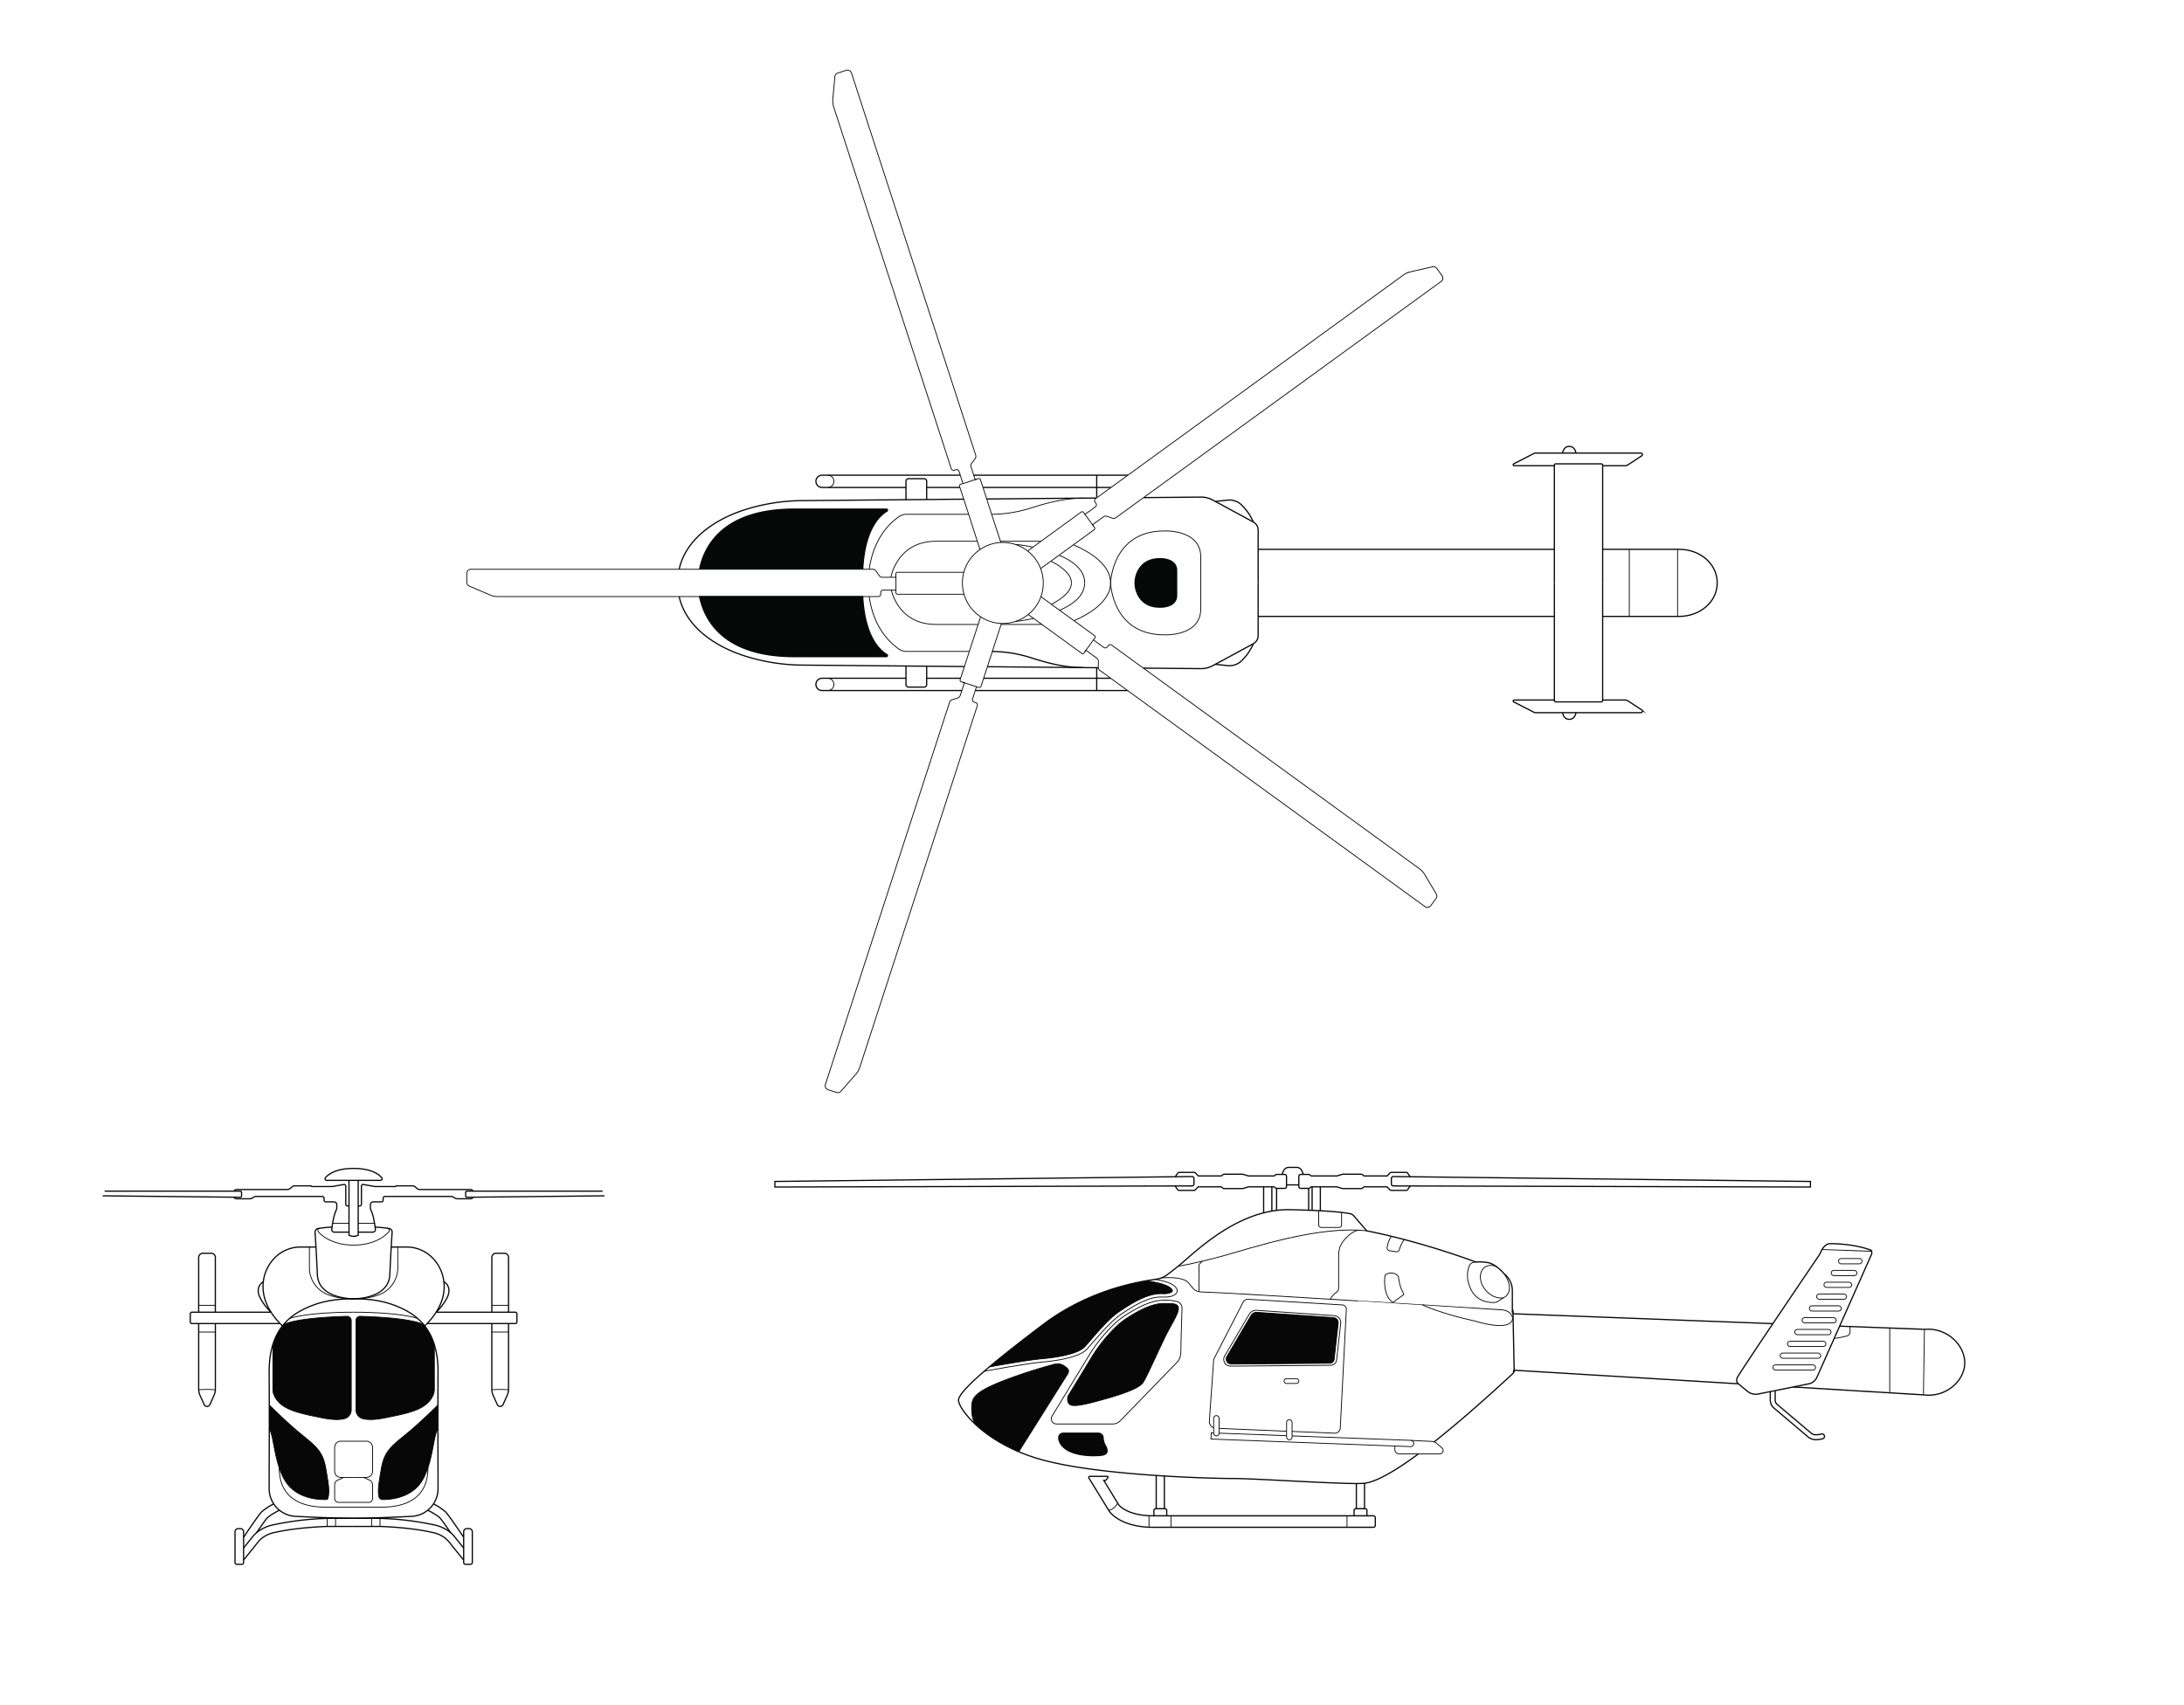 <svg viewBox="0 0 1334.13 1041.79" xmlns="http://www.w3.org/2000/svg" data-name="Capa 2" id="Capa_2"><defs><style>.cls-1,.cls-2{fill:none;stroke:#070707;stroke-miterlimit:10;}.cls-1{stroke-width:0.75px;}.cls-2{stroke-width:0.5px;}.cls-3{fill:#070707;}.cls-4{fill:#060707;}</style></defs><path d="M876,881c12.32-9.73,28.09-23.24,48.36-42a.69.69,0,0,0,.22-.51l0-.8a.5.5,0,0,1,.54-.52l136.67,8.26h0" class="cls-1"></path><path d="M1123.76,810.23l51.81,1.94c14.27-1.31,25.34,10.35,24.6,21.53-.71,10.56-11.89,20.28-25.21,18.51l-79.57-4.81" class="cls-1"></path><line y2="838.42" x2="924.97" y1="800.17" x1="924.21" class="cls-1"></line><path d="M924.21,806.17c-.77-6.38-8-6-8-6S744.68,789.45,737,789.45s-7.15-1.19-10.89-5.62-16.66-3.06-16.66-3.06" class="cls-2"></path><path d="M789.27,874.54l26,1.08a3.33,3.33,0,0,0,3.45-3.15L822.43,800a2.61,2.61,0,0,0-2.45-2.74c-21.34-1.3-41.94-2.54-57.41-3.44a3.42,3.42,0,0,0-3.25,1.86L741.4,830.51l-2.64,37.68a4.09,4.09,0,0,0,2.61,4.12V866.7a1.68,1.68,0,1,1,3.35,0v6l41.2,1.72" class="cls-2"></path><path d="M719.66,773.62s10.72-1.71,27.4-6.3S805.62,748.6,834.89,752" class="cls-2"></path><path d="M830.55,751.63s-3-.48-7.57,4-5.24,7.53-5.24,12.12V787a3,3,0,0,1-1.2,2.42,12.17,12.17,0,0,0-3.9,4.4" class="cls-2"></path><path d="M734.39,770.57s-2,1.71-2,2.6v15.91" class="cls-2"></path><path d="M717.08,788.81Zm-16.57-6.35-.25,0c11.72,1.81,14.21,3.73,15.46,5.14.55.61.69,1.43,0,1.8a10.75,10.75,0,0,1-5.46,1c-8.78-.44-17.84,5.1-26.4,10.8-5.92,3.95-12.45,11.52-17.23,17.06-1.62,1.88-3,3.51-4.13,4.68-3.22,3.4-12.68,6-26,7.21-8.3.74-25.06,3.71-32.28,5" class="cls-2"></path><path d="M601.19,837.8s24.94-4.69,35.49-5.63,22.81-3.15,27.23-7.83,13.37-16.34,21-21.45S701.7,792,710.13,792.43s8.93-3.35,8.93-3.35,1.69-5.11-13.54-7.43" class="cls-2"></path><path d="M595.17,868.91s-1.6-2.48-1.6-8.42.73-9.26,17.07-16a304.78,304.78,0,0,1,33.48-11,7.22,7.22,0,0,1,6.27,1.23l1.32,1a2.62,2.62,0,0,1,.63,3.48l-30,47.72" class="cls-2"></path><path d="M719.12,832.19s2.24-1.89,2.24-6.74c0-3.94.51-20.19.7-26.14a4.12,4.12,0,0,0-2.91-4.08,28.59,28.59,0,0,0-9.12-.81c-7.51.26-16,4.8-24,10.14a47.07,47.07,0,0,0-6.62,5.59A95,95,0,0,0,665,828.51l-22.32,36.65a3.18,3.18,0,0,0,2.72,4.84h34.36a6.32,6.32,0,0,0,4.54-1.92Z" class="cls-2"></path><path d="M718.57,797.14c-1.49-.82-3.88-.75-6.68-.75l-1.79,0c-7.8.27-16.83,5.72-23,9.8a46,46,0,0,0-6.32,5.36,93,93,0,0,0-14.13,18l-14.24,23.39s-1.06,3.15.92,5,9,.44,23.43-3.71,19.4-7,21.25-9.25,9.09-18.77,13.85-28.47S722.5,799.3,718.57,797.14Z" class="cls-2"></path><path d="M649.49,875.62h21.45a2.9,2.9,0,0,1,2.9,2.69,10.24,10.24,0,0,0,1.18,4.46c1.66,2.8,2.17,5.61-1.66,6.25s-23,1.48-26.42-9.06C646.94,880,645.72,876,649.49,875.62Z" class="cls-1"></path><path d="M704.48,933.12c-20.13,0-26.6-9.4-26.87-9.8l-.07-.11L665.16,903a.64.64,0,0,1,.54-1h10.69a.48.48,0,0,1,.38.75l-1.07,1.45a.61.61,0,0,1-.45.24l-1,0,9.17,15c.29.37,5.44,6.66,21,6.66H839a1.12,1.12,0,0,1,1.12,1.11V932a1.12,1.12,0,0,1-1.12,1.11H704.48Z" class="cls-1"></path><path d="M677.25,922.72s2.63.24,5.54-4.35" class="cls-2"></path><line y2="901.78" x2="711.27" y1="921.77" x1="711.27" class="cls-1"></line><line y2="901.46" x2="706.29" y1="921.77" x1="706.29" class="cls-1"></line><path d="M704.89,926.12v-3.36a1,1,0,0,1,1-1h5.82a1,1,0,0,1,1,1v3.36" class="cls-1"></path><line y2="906.22" x2="833.53" y1="921.77" x1="833.53" class="cls-1"></line><line y2="906.38" x2="828.55" y1="921.77" x1="828.55" class="cls-1"></line><path d="M827.15,926.12v-3.36a1,1,0,0,1,1-1H834a1,1,0,0,1,1,1v3.36" class="cls-1"></path><line y2="933.12" x2="822.85" y1="926.12" x1="822.85" class="cls-2"></line><line y2="933.06" x2="701.89" y1="926.06" x1="701.89" class="cls-2"></line><line y2="933.06" x2="715.3" y1="926.06" x1="715.3" class="cls-2"></line><path d="M1061.78,845.36s-1.44-1-.67-3.4c.71-2.21,43.74-65.65,50-74.89a10.44,10.44,0,0,0,1.06-1.94c.62-1.52,2.22-4.63,5.19-5.3,0,0,13.31-.34,24.66,3.65a2.13,2.13,0,0,1,1.24,2.87l-33.37,75.12a7,7,0,0,1-5,4l-30.8,6.21a8,8,0,0,1-6.65-1.66Z" class="cls-1"></path><line y2="764.48" x2="1143.18" y1="763.41" x1="1113.03" class="cls-2"></line><path d="M763.12,802.94l-15,25.48a4.13,4.13,0,0,0,3.6,6.23l61.07-.51a3.75,3.75,0,0,0,3.71-3.34L819,808.46a4.19,4.19,0,0,0-3.88-4.64l-47.43-3.27A4.89,4.89,0,0,0,763.12,802.94Z" class="cls-2"></path><path d="M752.13,833.41a3.08,3.08,0,0,1-2.66-4.65l14.8-25.11a3.83,3.83,0,0,1,3.28-1.87h.26L814.55,805a3.11,3.11,0,0,1,2.19,1.12,3.08,3.08,0,0,1,.71,2.36l-2.44,22a2.71,2.71,0,0,1-2.68,2.41Z" class="cls-2"></path><path d="M866.48,888.26c-19.51,14.39-28,17.12-32.27,17.87-7.15,1.28-66.13-2.81-80.17-2.81S673,901.66,637.36,892.09,586,861.19,585.53,855.7s21.32-23.48,51.32-46.21,61.7-26.68,67.83-27.7,5.78-.85,15-8.17,35.91-35.23,68.42-34.55c24.09.5,33.37,1.8,36.56,2.44a4.13,4.13,0,0,1,2.35,1.37l7.9,9.12c25.64,5.08,50.75,13.23,66.74,19.06h0a28.44,28.44,0,0,1,8,.51s4.42,1,9.27,6.8l0,0a12.72,12.72,0,0,1,2.78,3,13.07,13.07,0,0,1,2.14,7.17v13a1.13,1.13,0,0,0,1.08,1.13L1083,808.7" class="cls-1"></path><path d="M914.2,773.94a7,7,0,0,0-7.62.6c-3.49,3.23-2.89,9.57,1.35,14.16,3,3.29,7.1,4.79,10.45,4.2" class="cls-2"></path><line y2="852.21" x2="1174.96" y1="812.17" x1="1175.57" class="cls-2"></line><line y2="850.96" x2="1154.37" y1="811.37" x1="1154.37" class="cls-2"></line><path d="M1084.39,849.62v5.76a3.49,3.49,0,0,0,1.25,2.68l20.73,17.53a4.17,4.17,0,0,0,2.82,1,13.42,13.42,0,0,0,3.43-.46,1.5,1.5,0,1,1,.8,2.9,16.65,16.65,0,0,1-4.19.56h-.09a7.37,7.37,0,0,1-4.71-1.74l-20.73-17.54a6.49,6.49,0,0,1-2.31-5v-5.16" class="cls-1"></path><line y2="875.6" x2="744.72" y1="877.16" x1="785.92" class="cls-2"></line><path d="M789.27,877.29,861.73,880a1.91,1.91,0,0,1-.08,3.82h-.07l-121.84-4.61.14-3.82,1.49.06" class="cls-2"></path><path d="M852.07,883.49v2.21a2.56,2.56,0,0,0,2.56,2.56H879.5a2.06,2.06,0,0,0,1.35-3.62l-3-2.62a5.71,5.71,0,0,0-3.47-1.39l-12.61-.6" class="cls-2"></path><path d="M741.37,872.31v3.39a1.68,1.68,0,0,0,3.35,0v-3" class="cls-2"></path><rect rx="1.67" height="12.35" width="3.35" y="867.32" x="785.93" class="cls-2"></rect><rect rx="1.47" height="2.94" width="9.06" y="842.3" x="784.36" class="cls-2"></rect><path d="M901.63,771.06c-.48,0-1,.1-1.46.18a3.4,3.4,0,0,0-2.54,2c-1.09,2.49-2.39,7.63.92,14.5,3.88,8,11.79,8.18,14.63,8a4,4,0,0,0,1.81-.62l5-3.2a7.37,7.37,0,0,0,1.93-6.69,17,17,0,0,0-3-6.82" class="cls-2"></path><path d="M717.89,724.63l1.39,2.08a1.25,1.25,0,0,0,1.06.57h9a1.3,1.3,0,0,0,.93-.4l1.66-1.77h13.8a.89.89,0,0,1,.55.19l.92.71a.91.91,0,0,0,.55.18h11a2.39,2.39,0,0,0,.66-.09l2.91-.89a2.16,2.16,0,0,1,.66-.1h15a1.15,1.15,0,0,1,.84.35l.24.24a1.22,1.22,0,0,0,.84.35h4.85a1.14,1.14,0,0,0,1.13-1.13v-6.26a1.14,1.14,0,0,0-1.13-1.13h-4.85a1.22,1.22,0,0,0-.84.35l-.24.24a1.15,1.15,0,0,1-.84.35H763a2.16,2.16,0,0,1-.66-.1l-2.91-.89a2.39,2.39,0,0,0-.66-.09h-11a.91.91,0,0,0-.55.18l-.92.71a.89.89,0,0,1-.55.19H732l-1.66-1.77a1.3,1.3,0,0,0-.93-.4h-9a1.25,1.25,0,0,0-1.06.57L717.89,719" class="cls-1"></path><path d="M728.15,718.82l-254.79,3v3.41l254.81-.68a1.19,1.19,0,0,0,1.19-1.19V720A1.2,1.2,0,0,0,728.15,718.82Z" class="cls-1"></path><path d="M861.41,719,860,716.87a1.25,1.25,0,0,0-1.06-.57h-9a1.3,1.3,0,0,0-.93.4l-1.66,1.77h-13.8a.89.89,0,0,1-.55-.19l-.92-.71a.91.91,0,0,0-.55-.18h-11a2.39,2.39,0,0,0-.66.09l-2.91.89a2.16,2.16,0,0,1-.66.1h-15a1.15,1.15,0,0,1-.84-.35l-.24-.24a1.22,1.22,0,0,0-.84-.35h-4.85a1.14,1.14,0,0,0-1.13,1.13v6.26a1.14,1.14,0,0,0,1.13,1.13h4.85a1.22,1.22,0,0,0,.84-.35l.24-.24a1.15,1.15,0,0,1,.84-.35h15a2.16,2.16,0,0,1,.66.1l2.91.89a2.39,2.39,0,0,0,.66.09h11a.91.91,0,0,0,.55-.18l.92-.71a.89.89,0,0,1,.55-.19h13.8l1.66,1.77a1.3,1.3,0,0,0,.93.4h9a1.25,1.25,0,0,0,1.06-.57l1.39-2.08" class="cls-1"></path><path d="M851.15,718.82l254.79,3v3.41l-254.81-.68a1.19,1.19,0,0,1-1.19-1.19V720A1.2,1.2,0,0,1,851.15,718.82Z" class="cls-1"></path><line y2="725.11" x2="771.91" y1="741" x1="771.91" class="cls-1"></line><line y2="725.11" x2="776.93" y1="739.93" x1="776.93" class="cls-1"></line><line y2="725.11" x2="801.53" y1="739.48" x1="801.53" class="cls-1"></line><line y2="725.11" x2="806.55" y1="739.73" x1="806.55" class="cls-1"></line><line y2="723.92" x2="785.87" y1="723.92" x1="793.42" class="cls-1"></line><line y2="726.04" x2="779.83" y1="739.5" x1="779.83" class="cls-1"></line><line y2="726.05" x2="799.4" y1="739.4" x1="799.4" class="cls-1"></line><path d="M796.23,717.53l-1-2.3a3.47,3.47,0,0,0-3.16-2h-4.78a3.47,3.47,0,0,0-3.16,2l-1,2.3" class="cls-1"></path><path d="M868.81,797.22s11.74,5.5,32,9.84c0,0,22.32,7.28,23.23-1.65" class="cls-2"></path><path d="M849.94,755.32s-1.75,2.11-2.58,6.78a1.81,1.81,0,0,0,1.52,2.08l3.92.58a1.79,1.79,0,0,0,2-1.24,20.58,20.58,0,0,1,3-6.23" class="cls-2"></path><path d="M846,779.58c-.29,2.51-1,12.12,4.85,16.17l6.32-4.58a.78.78,0,0,0,.19-1c-.78-1.2-2.41-4.28-3.07-9.89a1.29,1.29,0,0,0-.25-.63,4.87,4.87,0,0,0-3.4-1.81,6.7,6.7,0,0,0-4,.78A1.32,1.32,0,0,0,846,779.58Z" class="cls-2"></path><path d="M805.55,739.67v8.64a1.63,1.63,0,0,0,1.63,1.63H817.9a1.63,1.63,0,0,0,1.63-1.63v-7.52" class="cls-2"></path><rect rx="1.61" height="3.22" width="26.08" y="833.87" x="1082.98" class="cls-2"></rect><rect rx="1.61" height="3.22" width="24.79" y="826.66" x="1087.44" class="cls-2"></rect><rect rx="1.61" height="3.22" width="23.49" y="819.44" x="1091.89" class="cls-2"></rect><rect rx="1.61" height="3.22" width="22.2" y="812.23" x="1096.34" class="cls-2"></rect><rect rx="1.61" height="3.22" width="20.9" y="805.01" x="1100.8" class="cls-2"></rect><rect rx="1.61" height="3.22" width="19.61" y="797.79" x="1105.25" class="cls-2"></rect><rect rx="1.61" height="3.22" width="18.31" y="790.58" x="1109.7" class="cls-2"></rect><rect rx="1.61" height="3.22" width="17.02" y="783.36" x="1114.16" class="cls-2"></rect><rect rx="1.61" height="3.22" width="15.72" y="776.15" x="1118.61" class="cls-2"></rect><rect rx="1.61" height="3.22" width="14.43" y="768.93" x="1123.06" class="cls-2"></rect><path d="M1120.41,817.78a73.72,73.72,0,0,0,7.81-1.55,2.66,2.66,0,0,0,1.91-2.55v-3.21" class="cls-2"></path><path d="M216,927.57c-14.09,0-35.19-1.13-35.19-1.13a16.93,16.93,0,0,1-16.39-16.92V899.4s.18-33.7,0-60.93,14.29-35.75,24.17-40,19.49-4.94,27.41-4.94" class="cls-1"></path><path d="M177,805.46s10.23-3.76,39-3.76" class="cls-2"></path><path d="M173.15,809.35s5.54-4.17,38.82-5.13a2.51,2.51,0,0,1,2.58,2.5v54.65a5.54,5.54,0,0,1-4.07,5.36c-2.57.7-6.73.91-13.42-.43-15.08-3-26.17-5.12-29.82-14.4a8.47,8.47,0,0,1-.56-3.11V821.53" class="cls-2"></path><path d="M164.5,858.38S174.6,868.6,183.66,876s13.53,10.6,15.32,20.94c1.7,9.86,2.48,14.15,1.33,18.51a.92.92,0,0,1-.85.68c-3,.16-15.5.22-23.2-8.6-8.81-10.08-8.86-31.91-11.84-34.34" class="cls-2"></path><path d="M216,880.51h-7.84a3.74,3.74,0,0,0-3.74,3.75v14.63a3.74,3.74,0,0,0,3.74,3.75H216" class="cls-2"></path><path d="M216,927.63l-9.73,0a178.91,178.91,0,0,0-39.07,3.94,23.11,23.11,0,0,0-10.53,4.89h0a16.42,16.42,0,0,0-2.15,2.18l-5.71,7.12" class="cls-1"></path><path d="M148.8,953.1l5.44-6.71,3-3.76a16.29,16.29,0,0,1,3.05-3.1,19,19,0,0,1,8-3.34c3.05-.71,6.19-1.24,9.34-1.7,7.08-1,14.31-1.58,21.49-1.88,4.42-.07,12.35,0,16.88,0" class="cls-1"></path><path d="M167.2,918.82h0a36,36,0,0,0-7.35,4.85c-1.55,1.55-6.91,9.35-11,15.48" class="cls-1"></path><path d="M156.66,936.51h0c3.16-4.6,5.9-8.46,6.71-9.27,1.28-1.28,4.81-3.29,7.3-4.56" class="cls-1"></path><path d="M145.45,933.93h1.42a1.93,1.93,0,0,1,1.93,1.93v18.77a1.12,1.12,0,0,1-1.12,1.12h-3a1.12,1.12,0,0,1-1.12-1.12V935.86A1.93,1.93,0,0,1,145.45,933.93Z" class="cls-1"></path><line y2="932.58" x2="199.87" y1="927.26" x1="199.87" class="cls-2"></line><line y2="932.59" x2="204.98" y1="927.41" x1="204.98" class="cls-2"></line><path d="M165.55,801.7H117.23a1,1,0,0,0-1,1v4.94a1,1,0,0,0,1,1h53.82" class="cls-1"></path><path d="M121.36,801.7V768.26a2.56,2.56,0,0,1,2.55-2.56H129a2.56,2.56,0,0,1,2.55,2.56V801.7" class="cls-1"></path><path d="M131.57,808.6v40a9.72,9.72,0,0,1-.84,3.94l-2.52,5.63a1.92,1.92,0,0,1-3.49,0l-2.52-5.63a9.72,9.72,0,0,1-.84-3.94v-40" class="cls-1"></path><line y2="797.49" x2="131.57" y1="797.49" x1="121.36" class="cls-2"></line><line y2="813.83" x2="131.57" y1="813.83" x1="121.36" class="cls-2"></line><path d="M193,761.88h-9.18A22.22,22.22,0,0,0,167.33,769a24.93,24.93,0,0,0-6.65,17.1c0,10.61,6.68,19,11.88,24" class="cls-1"></path><path d="M160.86,783.06s-5.76,3.05-1.63,10.47a34.09,34.09,0,0,0,6.33,8.17" class="cls-1"></path><path d="M202.86,749.73a64.7,64.7,0,0,0-8.59.85,2.22,2.22,0,0,0-1.81,2.34c.25,3.61.83,12.62,1.41,25.81.67,15.3,22.64,14.8,22.64,14.8" class="cls-1"></path><path d="M189,761.87v12.48a17.68,17.68,0,0,0,10.5,16.3c3.91,1.68,9.23,2.88,16.49,2.88" class="cls-2"></path><path d="M195.46,750.37s-1.59.27-1.27,1.61,7.56,8.74,21.81,8.74" class="cls-2"></path><path d="M121.36,849.11a60.44,60.44,0,0,1,10.19,0" class="cls-2"></path><path d="M143,727.75a1.57,1.57,0,0,1,1.45-1h31a2.94,2.94,0,0,0,2.09-.87l.52-.51a2.94,2.94,0,0,1,2.09-.87H190l.42.42H203l7-1.23a1,1,0,0,1,1.22,1v11.08a1,1,0,0,0,1,1h.92" class="cls-1"></path><path d="M143,731.44a1.56,1.56,0,0,0,1.43.95h8.21a3,3,0,0,0,1.73-.56l.42-.3a3,3,0,0,1,1.74-.55h40.36a1.06,1.06,0,0,1,1.06,1.07v1.19A1.07,1.07,0,0,0,199,734.3h5.08a1.69,1.69,0,0,1,1.64,1.84V738a2.7,2.7,0,0,1-.29,1.18c-1.6,3.25-2.43,9-2.76,11.87a1.56,1.56,0,0,0,1.56,1.74h8.94" class="cls-1"></path><path d="M62.77,730.6l84,.88a.78.78,0,0,0,.79-.78v-2.17a.79.79,0,0,0-.78-.79H63.91" class="cls-1"></path><line y2="747.39" x2="213.19" y1="747.39" x1="203.21" class="cls-2"></line><path d="M216,927.57c14.09,0,35.19-1.13,35.19-1.13a16.92,16.92,0,0,0,16.39-16.92V899.4s-.17-33.7,0-60.93-14.3-35.75-24.17-40-19.49-4.94-27.41-4.94" class="cls-1"></path><path d="M255,805.46s-10.22-3.76-39-3.76" class="cls-2"></path><path d="M258.85,809.35s-5.53-4.17-38.81-5.13a2.51,2.51,0,0,0-2.59,2.5v54.65a5.54,5.54,0,0,0,4.08,5.36c2.57.7,6.72.91,13.41-.43,15.09-3,26.18-5.12,29.83-14.4a8.68,8.68,0,0,0,.55-3.11V821.53" class="cls-2"></path><path d="M267.51,858.38S257.41,868.6,248.35,876,234.81,886.6,233,896.94c-1.56,9-2.34,13.34-1.59,17.34a2.3,2.3,0,0,0,2.21,1.89c4.24.05,15.13-.66,22.1-8.64,8.81-10.08,8.85-31.91,11.83-34.34" class="cls-2"></path><path d="M216,880.51h7.84a3.75,3.75,0,0,1,3.74,3.75v14.63a3.75,3.75,0,0,1-3.74,3.75H216" class="cls-2"></path><path d="M261.45,896.67c0,20.12-15.59,24.14-28.17,24.14H198.72c-12.57,0-28.16-4-28.16-24.14" class="cls-2"></path><path d="M216,927.63l9.73,0a178.91,178.91,0,0,1,39.07,3.94,23.11,23.11,0,0,1,10.53,4.89h0a16.42,16.42,0,0,1,2.15,2.18l5.71,7.12" class="cls-1"></path><path d="M283.2,953.1l-5.44-6.71-3-3.76a16.29,16.29,0,0,0-3.05-3.1,19,19,0,0,0-8-3.34c-3-.71-6.19-1.24-9.34-1.7-7.08-1-14.31-1.58-21.49-1.88-4.42-.07-12.35,0-16.88,0" class="cls-1"></path><path d="M264.8,918.82h0a36,36,0,0,1,7.35,4.85c1.55,1.55,6.91,9.35,11.05,15.48" class="cls-1"></path><path d="M275.34,936.51h0c-3.16-4.6-5.9-8.46-6.71-9.27-1.28-1.28-4.81-3.29-7.3-4.56" class="cls-1"></path><path transform="translate(571.68 1889.67) rotate(180)" d="M284.32,933.93h3a1.12,1.12,0,0,1,1.12,1.12v18.77a1.93,1.93,0,0,1-1.93,1.93h-1.42a1.93,1.93,0,0,1-1.93-1.93V935A1.12,1.12,0,0,1,284.32,933.93Z" class="cls-1"></path><line y2="932.58" x2="232.13" y1="927.26" x1="232.13" class="cls-2"></line><line y2="932.59" x2="227.03" y1="927.41" x1="227.03" class="cls-2"></line><path d="M222.05,902.64l3.62,1.62a3.2,3.2,0,0,1,1.91,2.93v8.38a2.3,2.3,0,0,1-2.3,2.3H206.73a2.3,2.3,0,0,1-2.3-2.3v-8.38a3.19,3.19,0,0,1,1.9-2.93l3.63-1.62" class="cls-2"></path><path d="M266.45,801.7h48.32a1,1,0,0,1,1,1v4.94a1,1,0,0,1-1,1H261" class="cls-1"></path><path d="M310.64,801.7V768.26a2.56,2.56,0,0,0-2.55-2.56H303a2.56,2.56,0,0,0-2.55,2.56V801.7" class="cls-1"></path><path d="M300.43,808.6v40a9.72,9.72,0,0,0,.84,3.94l2.52,5.63a1.92,1.92,0,0,0,3.49,0l2.52-5.63a9.72,9.72,0,0,0,.84-3.94v-40" class="cls-1"></path><line y2="797.49" x2="300.43" y1="797.49" x1="310.64" class="cls-2"></line><line y2="813.83" x2="300.43" y1="813.83" x1="310.64" class="cls-2"></line><path d="M239,761.88h9.18A22.22,22.22,0,0,1,264.67,769a24.93,24.93,0,0,1,6.65,17.1c0,10.61-6.68,19-11.88,24" class="cls-1"></path><path d="M271.15,783.06s5.75,3.05,1.62,10.47a33.92,33.92,0,0,1-6.32,8.17" class="cls-1"></path><path d="M229.14,749.73a64.7,64.7,0,0,1,8.59.85,2.22,2.22,0,0,1,1.81,2.34c-.25,3.61-.83,12.62-1.41,25.81-.67,15.3-22.64,14.8-22.64,14.8" class="cls-1"></path><path d="M243,761.87v12.48a17.67,17.67,0,0,1-10.49,16.3c-3.91,1.68-9.24,2.88-16.49,2.88" class="cls-2"></path><path d="M236.55,750.37s1.58.27,1.26,1.61-7.55,8.74-21.81,8.74" class="cls-2"></path><path d="M310.64,849.11a60.44,60.44,0,0,0-10.19,0" class="cls-2"></path><path d="M289,727.75a1.57,1.57,0,0,0-1.45-1h-31a2.94,2.94,0,0,1-2.09-.87l-.52-.51a2.94,2.94,0,0,0-2.09-.87H242l-.42.42H229l-7-1.23a1,1,0,0,0-1.22,1v11.08a1,1,0,0,1-1,1h-.92" class="cls-1"></path><path d="M289,731.44a1.56,1.56,0,0,1-1.43.95h-8.21a3,3,0,0,1-1.73-.56l-.42-.3a3,3,0,0,0-1.74-.55H235.11a1.06,1.06,0,0,0-1.06,1.07v1.19A1.07,1.07,0,0,1,233,734.3H227.9a1.69,1.69,0,0,0-1.64,1.84V738a2.7,2.7,0,0,0,.29,1.18c1.6,3.25,2.43,9,2.76,11.87a1.56,1.56,0,0,1-1.56,1.74h-8.94" class="cls-1"></path><path d="M218.81,721.15V754.7l-.19.08a6.44,6.44,0,0,1-5.23,0l-.2-.08V721.15" class="cls-1"></path><path d="M216,713.87c10.55,0,15.23,3.41,17.14,5.57a1,1,0,0,1-.79,1.71H199.66a1,1,0,0,1-.79-1.71c1.9-2.16,6.59-5.57,17.14-5.57" class="cls-1"></path><path d="M369.24,730.6l-84,.88a.78.78,0,0,1-.79-.78v-2.17a.79.79,0,0,1,.78-.79h82.88" class="cls-1"></path><line y2="747.39" x2="218.81" y1="747.39" x1="228.8" class="cls-2"></line><path d="M199,896.94c1.7,9.86,2.48,14.15,1.33,18.51a.93.93,0,0,1-.85.68c-3,.16-15.5.23-23.21-8.6a31.73,31.73,0,0,1-5.7-10.86c-3.34-10-4-21.49-6.06-23.41,0-4.69,0-9.73,0-14.87,0,0,10.1,10.21,19.17,17.61S197.2,886.6,199,896.94Z" class="cls-3"></path><path d="M267.52,858.39c0,5.14,0,10.18,0,14.87-2.07,1.92-2.72,13.36-6.06,23.41a31.73,31.73,0,0,1-5.7,10.86c-7,8-17.86,8.69-22.1,8.64a2.3,2.3,0,0,1-2.22-1.88c-.74-4,0-8.36,1.59-17.35,1.79-10.34,6.26-13.53,15.32-20.94S267.52,858.39,267.52,858.39Z" class="cls-3"></path><path d="M265.33,821.53v27.26a8.68,8.68,0,0,1-.55,3.11c-3.65,9.28-14.74,11.38-29.83,14.4-6.69,1.34-10.84,1.13-13.41.43a5.53,5.53,0,0,1-4.08-5.36V806.72a2.51,2.51,0,0,1,2.58-2.5c33.28,1,38.82,5.14,38.82,5.14.2.24.4.49.59.74A35.19,35.19,0,0,1,265.33,821.53Z" class="cls-3"></path><path d="M214.56,806.72v54.65a5.53,5.53,0,0,1-4.08,5.36c-2.56.7-6.72.91-13.41-.43-15.08-3-26.18-5.12-29.82-14.4a8.47,8.47,0,0,1-.56-3.11V821.53a35.19,35.19,0,0,1,5.88-11.43c.19-.25.39-.5.59-.74,0,0,5.54-4.18,38.82-5.14A2.51,2.51,0,0,1,214.56,806.72Z" class="cls-3"></path><path d="M628.07,375.45a24.6,24.6,0,0,1-15.51,5.46h-.77a24.76,24.76,0,0,1-.43-49.47l1.2,0a24.69,24.69,0,0,1,15.18,5.19c.34.27.67.54,1,.83h0a24.79,24.79,0,0,1,7.11,27.13" class="cls-2"></path><path d="M588.79,363.07h-40.5a1,1,0,0,1-1-1v-1.53h-7.88A1.47,1.47,0,0,0,538,362v1a1.48,1.48,0,0,1-1.48,1.48H304.07a11.85,11.85,0,0,1-4.67-.95l-12.75-5.47a2.53,2.53,0,0,1-1.52-2.32V350.3a2.51,2.51,0,0,1,2.51-2.51H533.13a2.47,2.47,0,0,1,2,1.08l1.91,2.76a2.49,2.49,0,0,0,2,1.07h8.17v-2.06a1,1,0,0,1,1-1h40.38" class="cls-2"></path><line y2="351.56" x2="547.31" y1="360.55" x1="547.31" class="cls-2"></line><path d="M599,376.87l-1.5,4.64L592.13,398l-3,9.22-2.33,7.16-.29.89a1,1,0,0,0,.64,1.23l.87.29,1.09.35-1.54,4.74-1,3a2.47,2.47,0,0,1-1.66,1.62l-3.21,1a2.47,2.47,0,0,0-1.66,1.62L504.2,662.59a2.51,2.51,0,0,0,1.61,3.17l5.22,1.69a2.51,2.51,0,0,0,2.66-.73l9.14-10.44a11.66,11.66,0,0,0,2.36-4.13l71.82-221a1.49,1.49,0,0,0-1-1.87l-1-.31a1.48,1.48,0,0,1-.94-1.87l1.68-5.18.76-2.31h0L598,420a1,1,0,0,0,1.24-.62l1.63-5,2.29-7,3-9.33,5.37-16.51.2-.61" class="cls-2"></path><polyline points="596.58 419.58 589.12 417.15 588.03 416.8" class="cls-2"></polyline><path d="M635.86,364.55l32.76,23.8a1,1,0,0,1,.22,1.37l-.9,1.24,6.38,4.64a1.48,1.48,0,0,0,2.06-.33l.61-.83a1.47,1.47,0,0,1,2.06-.33l188,136.61a11.77,11.77,0,0,1,3.22,3.52l7.09,11.91a2.51,2.51,0,0,1-.12,2.77L874,553.35a2.51,2.51,0,0,1-3.52.56L671.91,409.62a2.5,2.5,0,0,1-1-2.08l.08-3.35a2.53,2.53,0,0,0-1-2.08l-6.61-4.81-.67.93-.55.75a1,1,0,0,1-1.37.21l-32.67-23.74A24.8,24.8,0,0,0,635.86,364.55Z" class="cls-2"></path><line y2="398.23" x2="662.66" y1="390.96" x1="667.94" class="cls-2"></line><path d="M635.71,347.37l32.67-23.73a1,1,0,0,0,.22-1.37l-1.21-1.67,6.61-4.81a2.53,2.53,0,0,1,2.29-.34l3.17,1.12a2.5,2.5,0,0,0,2.29-.33l198.6-144.3a2.5,2.5,0,0,0,.56-3.51L877.69,164a2.53,2.53,0,0,0-2.59-1l-13.53,3.07a11.56,11.56,0,0,0-4.34,2l-188,136.6a1.46,1.46,0,0,0-.32,2.06l.59.83a1.48,1.48,0,0,1-.32,2.07l-6.38,4.63-.91-1.24a1,1,0,0,0-1.37-.22l-32.76,23.8" class="cls-2"></path><line y2="321.52" x2="668.06" y1="314.25" x1="662.78" class="cls-2"></line><path d="M611.36,331.43l-.23-.73-5.37-16.49-3-9.34-2.29-7.05-1.56-4.8a1,1,0,0,0-1.24-.63l-.87.29-1.09.35-.88-2.7-1.64-5.07a2.48,2.48,0,0,1,.38-2.28l2.05-2.67A2.54,2.54,0,0,0,596,278L520.12,44.55A2.52,2.52,0,0,0,517,42.94l-5.22,1.69A2.54,2.54,0,0,0,510,46.8l-1.26,13.8a12,12,0,0,0,.53,4.74l71.82,221a1.47,1.47,0,0,0,1.86.95l1-.31a1.48,1.48,0,0,1,1.87.94l.77,2.38,1.66,5.13-1.46.47a1,1,0,0,0-.63,1.23l.21.66,2.34,7.17,3,9.22L597,330.7l1.62,5" class="cls-2"></path><polyline points="588.23 295.46 595.68 293.03 596.77 292.68" class="cls-2"></polyline><path d="M414.88,364.52c4.23,18.84,22.33,30.36,39,35.9a118.8,118.8,0,0,0,36.46,5.93l63.13.56,12.64.11,23.07.21" class="cls-1"></path><path d="M768.56,356.11v32.26a5.57,5.57,0,0,1-2.92,4.9l-23.25,12.59-1.63.88a14.78,14.78,0,0,1-7.13,1.77l-35.2-.31" class="cls-1"></path><line y2="407.96" x2="670.91" y1="407.35" x1="603.19" class="cls-1"></line><path d="M553.43,414.39H502.16a3.76,3.76,0,0,0-3.74,3.75,3.74,3.74,0,0,0,3.74,3.75h85.42" class="cls-1"></path><line y2="414.39" x2="566.07" y1="414.39" x1="586.81" class="cls-1"></line><polyline points="595.82 421.89 669.95 421.89 688.79 421.89" class="cls-1"></polyline><polyline points="678.48 414.39 669.95 414.39 600.9 414.39" class="cls-1"></polyline><path d="M505.85,414.4a3.75,3.75,0,0,1,0,7.49" class="cls-2"></path><path d="M553.43,406.91v11.35a1.52,1.52,0,0,0,1.52,1.52h9.6a1.52,1.52,0,0,0,1.52-1.52V407" class="cls-1"></path><path d="M427.36,364.52H527c1.28,24.33,10.2,32.7,14.82,35.42a.66.66,0,0,1-.32,1.23H485.25C439.67,401.17,429.83,376.44,427.36,364.52Z" class="cls-1"></path><path d="M661.7,407.87c-12.94,0-24.39-3.66-32.08-6.08a80.82,80.82,0,0,0-23.4-3.77" class="cls-1"></path><path d="M592.13,398H553.86a8.27,8.27,0,0,1-4.79-1.48c-12.87-9.11-16.88-23.11-18.09-32" class="cls-2"></path><path d="M597.5,381.51H571.69c-18.9,0-25.25-13.68-27.29-21" class="cls-2"></path><path d="M656.06,379.23l.23-.09c8.34-3.65,22.14-11.43,22.14-23" class="cls-2"></path><line y2="381.51" x2="611.59" y1="381.51" x1="636.41" class="cls-2"></line><line y2="407.96" x2="669.95" y1="421.89" x1="669.95" class="cls-1"></line><path d="M654.5,356.11c0,5.19-5.58,9.64-12.22,13.1" class="cls-2"></path><path d="M662.58,356.11c0,7.79-7,13.14-15.27,16.76" class="cls-2"></path><path d="M631.35,377.84a111.38,111.38,0,0,1-11.09,1.87" class="cls-2"></path><path d="M949.51,356.11V428a.83.83,0,0,0,.83.82h27.84A.83.83,0,0,0,979,428v-71.9" class="cls-1"></path><path d="M979,427.68h13.62a3.37,3.37,0,0,1,1.85.55l8.4,5.49a.92.92,0,0,1-.5,1.69H938.12a2.49,2.49,0,0,1-1.14-.28l-12.27-6.27a.62.62,0,0,1,.28-1.18h24.52" class="cls-1"></path><path d="M954.55,435.41s.35,4.06,4.06,4.06,4.07-4.06,4.07-4.06" class="cls-1"></path><path d="M742.39,405.86l7.4.8a10.72,10.72,0,0,0,8.63-2.93,32.61,32.61,0,0,0,7.22-10.46" class="cls-1"></path><path d="M414.87,347.79c4.18-18.89,22.32-30.44,39-36a118.5,118.5,0,0,1,36.46-5.93l63.13-.57,12.64-.11,22.61-.2" class="cls-1"></path><path d="M768.56,356.11V323.84a5.56,5.56,0,0,0-2.92-4.89l-23.25-12.59-1.63-.88a14.55,14.55,0,0,0-7.13-1.77l-35.06.31h0" class="cls-1"></path><path d="M669.74,304.27h0l-7.86.07h-1.21l-57.93.52" class="cls-1"></path><polyline points="594.8 290.33 669.95 290.33 688.93 290.33" class="cls-1"></polyline><polyline points="678.61 297.82 669.95 297.82 600.44 297.82" class="cls-1"></polyline><path d="M586.56,290.33h-84.4a3.73,3.73,0,0,0-3.74,3.74,3.76,3.76,0,0,0,3.74,3.75h51.27" class="cls-1"></path><line y2="297.82" x2="566.07" y1="297.82" x1="586.34" class="cls-1"></line><path d="M505.85,297.82a3.75,3.75,0,0,0,0-7.49" class="cls-2"></path><path d="M553.43,305.31V294a1.53,1.53,0,0,1,1.52-1.53h9.6a1.53,1.53,0,0,1,1.52,1.53v11.23" class="cls-1"></path><path d="M427.34,347.79c2.43-11.88,12.21-36.74,57.91-36.74h56.26a.65.65,0,0,1,.32,1.22c-4.62,2.73-13.57,11.12-14.82,35.52" class="cls-1"></path><path d="M605.76,314.21a80.9,80.9,0,0,0,23.86-3.79c7.69-2.42,19.31-6.08,32.25-6.08" class="cls-2"></path><path d="M531,347.79c1.2-8.9,5.2-23,18.11-32.1a8.27,8.27,0,0,1,4.79-1.48h37.81" class="cls-2"></path><path d="M544.12,352.7c1.72-6.92,7.73-22,27.57-22H597" class="cls-2"></path><path d="M678.43,356.11c0-11.6-13.8-19.39-22.14-23l-.58-.24" class="cls-2"></path><line y2="330.7" x2="611.13" y1="330.7" x1="635.84" class="cls-2"></line><path d="M678.43,356.11s.82-31.72,32.78-31.72c0,0,22.29-1.11,22.29,15.86v15.86h0V372c0,17-22.29,15.86-22.29,15.86-32,0-32.78-31.72-32.78-31.72" class="cls-2"></path><path d="M719.14,356.15v-7.58c0-8.12-10.67-7.59-10.67-7.59-7.64,0-11.56,3.79-13.57,7.59a16.28,16.28,0,0,0,0,15.17c2,3.8,5.93,7.59,13.57,7.59,0,0,10.67.53,10.67-7.59v-7.59" class="cls-4"></path><line y2="303.7" x2="669.95" y1="290.33" x1="669.95" class="cls-1"></line><path d="M628.74,337.42h0" class="cls-1"></path><path d="M654.5,356.11c0-5.28-5.76-9.79-12.55-13.28" class="cls-2"></path><path d="M647,339.2c8.44,3.61,15.62,9,15.62,16.91" class="cls-2"></path><path d="M620.26,332.62a90.52,90.52,0,0,1,10.65,1.67" class="cls-2"></path><path d="M949.51,376.59h-181" class="cls-1"></path><line y2="335.62" x2="768.56" y1="335.62" x1="949.51" class="cls-1"></line><path d="M979,335.62h46.82c12.52,0,23.17,8.67,23.17,20.49s-10.73,20.48-23.17,20.48H979" class="cls-1"></path><path d="M949.51,356.11v-71.9a.83.83,0,0,1,.83-.83h27.84a.83.83,0,0,1,.83.83v71.9" class="cls-1"></path><path d="M979,284.54h13.62a3.45,3.45,0,0,0,1.85-.55l8.4-5.5a.91.91,0,0,0-.5-1.68H938.12a2.49,2.49,0,0,0-1.14.27l-12.27,6.28a.62.62,0,0,0,.28,1.18h24.52" class="cls-1"></path><path d="M954.55,276.81s.35-4.07,4.06-4.07,4.07,4.07,4.07,4.07" class="cls-1"></path><path d="M742.39,306.36l7.4-.8a10.66,10.66,0,0,1,8.63,2.93A32.61,32.61,0,0,1,765.64,319" class="cls-1"></path><line y2="335.62" x2="995.28" y1="376.59" x1="995.28" class="cls-2"></line><line y2="335.62" x2="1024.77" y1="376.59" x1="1024.77" class="cls-2"></line><path d="M541.51,311.05a.66.66,0,0,1,.33,1.23C537.21,315,528.26,323.4,527,347.79H427.34c2.44-11.87,12.22-36.74,57.91-36.74Z" class="cls-4"></path><path d="M541.84,400a.66.66,0,0,1-.33,1.23H485.25c-45.58,0-55.42-24.73-57.89-36.65H527C528.29,388.85,537.21,397.23,541.84,400Z" class="cls-4"></path><path d="M816.74,806.11a3.12,3.12,0,0,1,.71,2.36l-2.44,22a2.72,2.72,0,0,1-2.68,2.41l-60.2.5a3.08,3.08,0,0,1-2.66-4.65l14.8-25.11a3.83,3.83,0,0,1,3.28-1.87h.26L814.55,805A3.11,3.11,0,0,1,816.74,806.11Z" class="cls-3"></path><path d="M675,882.76c1.66,2.8,2.17,5.61-1.66,6.25s-23,1.48-26.42-9.06c0,0-1.22-4,2.55-4.34h21.45a2.89,2.89,0,0,1,2.89,2.69A10.39,10.39,0,0,0,675,882.76Z" class="cls-3"></path><path d="M718.57,797.13c3.93,2.16-1.89,9.67-6.66,19.37s-12,26.23-13.85,28.47-6.83,5.1-21.25,9.25-21.45,5.56-23.43,3.71-.92-5-.92-5l14.24-23.39a93,93,0,0,1,14.13-18,46,46,0,0,1,6.32-5.36c6.12-4.08,15.15-9.53,23-9.8l1.79,0C714.69,796.38,717.08,796.31,718.57,797.13Z" class="cls-3"></path><path d="M595.15,868.87c-.17-.29-1.58-2.82-1.58-8.39,0-5.94.73-9.26,17.07-16a304.78,304.78,0,0,1,33.48-11l.47-.11a7.26,7.26,0,0,1,5.8,1.33l1.32,1a2.62,2.62,0,0,1,.63,3.48l-30,47.72h0a88.91,88.91,0,0,1-27.51-17.74Z" class="cls-3"></path><path d="M715.72,787.63c.55.61.69,1.43,0,1.8a10.86,10.86,0,0,1-5.46,1c-8.78-.44-17.84,5.1-26.4,10.8-5.92,3.95-12.45,11.52-17.23,17.06-1.62,1.88-3,3.51-4.13,4.68-3.22,3.4-12.68,6-26,7.21-8.3.74-25.06,3.71-32.28,5,8.7-7.34,19.93-16.11,32.63-25.73,25.49-19.3,52.2-25.06,63.42-27C712,784.3,714.47,786.22,715.72,787.63Z" class="cls-3"></path></svg>